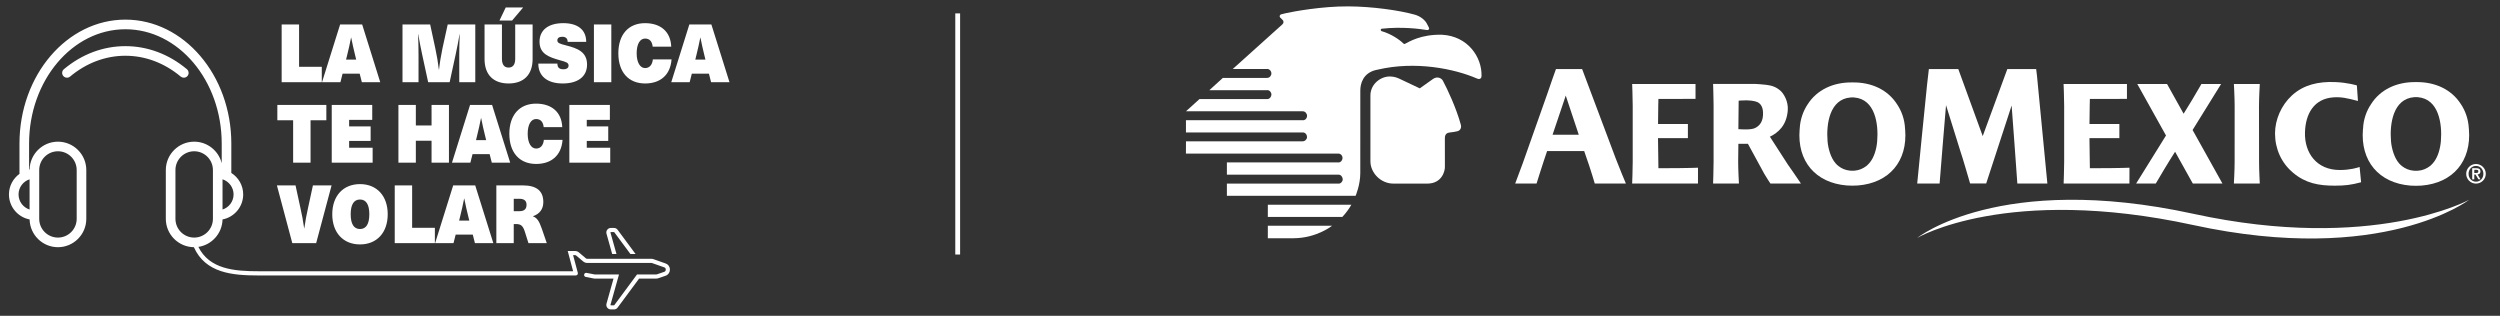 <?xml version="1.0" encoding="UTF-8" standalone="no"?><!DOCTYPE svg PUBLIC "-//W3C//DTD SVG 1.1//EN" "http://www.w3.org/Graphics/SVG/1.1/DTD/svg11.dtd"><svg width="100%" height="100%" viewBox="0 0 95 12" version="1.1" xmlns="http://www.w3.org/2000/svg" xmlns:xlink="http://www.w3.org/1999/xlink" xml:space="preserve" style="fill-rule:evenodd;clip-rule:evenodd;stroke-linejoin:round;stroke-miterlimit:1.414;"><rect x="0" y="0" width="95" height="12" fill="#333333" stroke="none"/><g><path d="M23.075,8.731c-0.033,0.044 -0.043,0.097 -0.028,0.15l0.216,0.771l0.163,0l-0.228,-0.813c-0.002,-0.006 -0.001,-0.009 0.002,-0.014c0.004,-0.004 0.007,-0.006 0.012,-0.006l0.12,0c0.006,0 0.009,0.002 0.012,0.007l0.612,0.826l0.195,0l-0.681,-0.92c-0.033,-0.045 -0.082,-0.07 -0.138,-0.07l-0.12,0c-0.055,0 -0.103,0.024 -0.137,0.069m-15.696,0.297c0.393,0 0.712,-0.32 0.712,-0.713l0,-1.854c0,-0.393 -0.319,-0.713 -0.712,-0.713c-0.393,0 -0.712,0.32 -0.712,0.713l0,1.854c0,0.393 0.319,0.713 0.712,0.713m1.497,-1.64c0,-0.269 -0.177,-0.497 -0.42,-0.575l0,1.149c0.243,-0.077 0.42,-0.305 0.42,-0.574m-7.386,0.927c0,0.393 0.319,0.713 0.712,0.713c0.393,0 0.712,-0.32 0.712,-0.713l0,-1.854c0,-0.393 -0.319,-0.713 -0.712,-0.713c-0.393,0 -0.712,0.32 -0.712,0.713l0,1.854Zm-0.366,-0.353l0,-1.149c-0.242,0.078 -0.419,0.306 -0.419,0.575c0,0.269 0.177,0.497 0.419,0.574m24.331,2.274l0,0.015c0,0.104 -0.063,0.192 -0.16,0.226l-0.283,0.097c-0.026,0.008 -0.051,0.012 -0.078,0.012l-0.648,0l-0.816,1.102c-0.033,0.046 -0.082,0.07 -0.138,0.07l-0.12,0c-0.055,0 -0.103,-0.024 -0.137,-0.068c-0.033,-0.044 -0.043,-0.097 -0.028,-0.151l0.267,-0.953l-0.719,0c-0.007,0 -0.026,0 -0.337,-0.063c-0.042,-0.008 -0.07,-0.05 -0.061,-0.092c0.008,-0.043 0.05,-0.07 0.092,-0.062c0.139,0.029 0.283,0.056 0.31,0.06l0.923,0l-0.324,1.153c-0.002,0.005 -0.001,0.009 0.002,0.013c0.004,0.005 0.007,0.006 0.012,0.006l0.12,0c0.006,0 0.009,-0.001 0.012,-0.006l0.863,-1.166l0.727,0c0.01,0 0.017,-0.001 0.027,-0.004l0.283,-0.097c0.033,-0.012 0.054,-0.041 0.054,-0.077l0,-0.015c0,-0.035 -0.02,-0.064 -0.054,-0.076l-0.464,-0.164c-0.009,-0.004 -0.017,-0.005 -0.027,-0.005l-2.438,0c-0.057,0 -0.109,-0.019 -0.153,-0.056l-0.264,-0.222c-0.016,-0.014 -0.032,-0.019 -0.052,-0.019l-0.069,0l0.18,0.673c0.011,0.042 -0.014,0.085 -0.056,0.096c-0.008,0.003 -0.015,0.003 -0.023,0.003c-0.004,0 -0.008,0.001 -0.011,0.001l-12.028,0c-1.01,0 -2.027,-0.087 -2.472,-1.074c-0.589,-0.007 -1.066,-0.488 -1.066,-1.078l0,-1.854c0,-0.594 0.484,-1.078 1.078,-1.078c0.506,0 0.931,0.35 1.046,0.821l0,-0.749c0,-2.395 -1.642,-4.344 -3.66,-4.344c-2.018,0 -3.66,1.949 -3.66,4.344l0,0.987c0.006,-0.002 0.013,-0.003 0.02,-0.004c0.013,-0.584 0.491,-1.055 1.077,-1.055c0.594,0 1.077,0.484 1.077,1.078l0,1.854c0,0.594 -0.483,1.078 -1.077,1.078c-0.586,0 -1.064,-0.471 -1.077,-1.055c-0.446,-0.085 -0.785,-0.479 -0.785,-0.95c0,-0.322 0.158,-0.606 0.4,-0.782l0,-1.151c0,-2.597 1.805,-4.71 4.025,-4.71c2.22,0 4.025,2.113 4.025,4.71l0,1.116c0.271,0.172 0.451,0.473 0.451,0.817c0,0.471 -0.339,0.865 -0.785,0.95c-0.012,0.53 -0.407,0.967 -0.918,1.043c0.423,0.85 1.365,0.926 2.301,0.926l11.939,0l-0.205,-0.77l0.273,0c0.057,0 0.109,0.018 0.153,0.055l0.264,0.223c0.016,0.014 0.032,0.019 0.052,0.019l2.438,0c0.028,0 0.053,0.004 0.08,0.014l0.464,0.164c0.096,0.034 0.158,0.122 0.158,0.224m-5.933,-2.212l0.222,0c0.188,0 0.264,-0.092 0.264,-0.243c0,-0.161 -0.1,-0.228 -0.275,-0.228l-0.211,0l0,0.471Zm0,1.214l-0.661,0l0,-2.194l1.006,0c0.548,0 0.779,0.231 0.779,0.635c0,0.271 -0.147,0.453 -0.392,0.536l0,0.006c0.155,0.059 0.234,0.179 0.336,0.472l0.187,0.545l-0.696,0l-0.141,-0.447c-0.067,-0.203 -0.143,-0.277 -0.319,-0.277l-0.099,0l0,0.724Zm-1.689,-0.857l-0.038,-0.154c-0.056,-0.218 -0.108,-0.459 -0.152,-0.681l-0.006,0c-0.044,0.222 -0.097,0.463 -0.152,0.681l-0.038,0.154l0.386,0Zm0.225,-1.337l0.688,2.194l-0.699,0l-0.082,-0.323l-0.65,0l-0.082,0.323l-0.699,0l0.687,-2.194l0.837,0Zm-1.533,1.612l-0.864,0l0,-1.612l-0.661,0l0,2.194l1.525,0l0,-0.582Zm-3.199,-0.515c0,0.367 0.12,0.561 0.354,0.561c0.234,0 0.354,-0.194 0.354,-0.561c0,-0.367 -0.12,-0.561 -0.354,-0.561c-0.234,0 -0.354,0.194 -0.354,0.561m-0.7,0c0,-0.696 0.413,-1.146 1.054,-1.146c0.641,0 1.053,0.45 1.053,1.146c0,0.697 -0.412,1.146 -1.053,1.146c-0.641,0 -1.054,-0.449 -1.054,-1.146m-0.612,1.097l0.586,-2.194l-0.709,0l-0.181,0.835c-0.059,0.259 -0.111,0.533 -0.146,0.795l-0.006,0c-0.035,-0.262 -0.088,-0.536 -0.147,-0.795l-0.181,-0.835l-0.708,0l0.585,2.194l0.907,0Zm11.161,-4.685l0,-0.567l-1.54,0l0,2.194l1.554,0l0,-0.567l-0.892,0l0,-0.259l0.816,0l0,-0.551l-0.816,0l0,-0.25l0.878,0Zm-3.82,0.53c0,0.712 0.384,1.146 1.019,1.146c0.57,0 0.96,-0.317 1.003,-0.915l-0.711,0c-0.017,0.206 -0.129,0.33 -0.292,0.33c-0.194,0 -0.322,-0.216 -0.322,-0.561c0,-0.351 0.126,-0.561 0.319,-0.561c0.172,0 0.269,0.111 0.289,0.308l0.706,0c-0.024,-0.576 -0.41,-0.893 -0.995,-0.893c-0.629,0 -1.016,0.431 -1.016,1.146m-0.881,0.24l-0.038,-0.154c-0.056,-0.218 -0.108,-0.459 -0.152,-0.681l-0.006,0c-0.044,0.222 -0.097,0.463 -0.152,0.681l-0.038,0.154l0.386,0Zm0.913,0.857l-0.699,0l-0.082,-0.324l-0.65,0l-0.082,0.324l-0.699,0l0.687,-2.194l0.837,0l0.688,2.194Zm-3.585,-0.832l0.597,0l0,0.832l0.661,0l0,-2.194l-0.661,0l0,0.78l-0.597,0l0,-0.78l-0.662,0l0,2.194l0.662,0l0,-0.832Zm-1.657,-0.795l0,-0.567l-1.539,0l0,2.194l1.554,0l0,-0.567l-0.893,0l0,-0.259l0.817,0l0,-0.551l-0.817,0l0,-0.25l0.878,0Zm-3.006,1.627l0.662,0l0,-1.612l0.6,0l0,-0.582l-1.862,0l0,0.582l0.6,0l0,1.612Zm15.668,-3.915l-0.038,-0.154c-0.056,-0.219 -0.108,-0.459 -0.152,-0.681l-0.006,0c-0.044,0.222 -0.097,0.462 -0.152,0.681l-0.038,0.154l0.386,0Zm0.913,0.857l-0.699,0l-0.082,-0.324l-0.65,0l-0.082,0.324l-0.699,0l0.687,-2.194l0.837,0l0.688,2.194Zm-3.205,0.049c0.571,0 0.96,-0.317 1.004,-0.915l-0.711,0c-0.018,0.206 -0.129,0.33 -0.293,0.33c-0.193,0 -0.322,-0.216 -0.322,-0.561c0,-0.351 0.126,-0.561 0.319,-0.561c0.173,0 0.269,0.111 0.29,0.308l0.705,0c-0.023,-0.576 -0.409,-0.893 -0.995,-0.893c-0.629,0 -1.015,0.431 -1.015,1.146c0,0.712 0.383,1.146 1.018,1.146m-1.285,-2.243l-0.661,0l0,2.194l0.661,0l0,-2.194Zm-1.82,1.704c-0.161,0 -0.229,-0.071 -0.229,-0.216l-0.725,0c0,0.475 0.339,0.755 0.927,0.755c0.586,0 0.925,-0.268 0.925,-0.718c0,-0.487 -0.372,-0.619 -0.79,-0.727c-0.257,-0.065 -0.339,-0.093 -0.339,-0.194c0,-0.083 0.064,-0.136 0.187,-0.136c0.134,0 0.205,0.068 0.205,0.194l0.705,0c0,-0.471 -0.337,-0.711 -0.869,-0.711c-0.586,0 -0.905,0.274 -0.905,0.705c0,0.465 0.36,0.586 0.77,0.703c0.246,0.067 0.334,0.095 0.334,0.206c0,0.083 -0.067,0.139 -0.196,0.139m-2.084,0.539c0.585,0 0.913,-0.342 0.913,-0.927l0,-1.316l-0.661,0l0,1.309c0,0.216 -0.088,0.33 -0.252,0.33c-0.164,0 -0.252,-0.114 -0.252,-0.33l0,-1.309l-0.661,0l0,1.316c0,0.585 0.327,0.927 0.913,0.927m0.553,-2.887l-0.662,0l-0.237,0.496l0.48,0l0.419,-0.496Zm-3.975,1.806c0,-0.265 -0.006,-0.531 -0.017,-0.792l0.006,0c0.043,0.258 0.096,0.527 0.152,0.785l0.225,1.039l0.817,0l0.225,-1.039c0.056,-0.258 0.108,-0.527 0.152,-0.785l0.006,0c-0.012,0.261 -0.018,0.527 -0.018,0.792l0,1.032l0.609,0l0,-2.194l-1.048,0l-0.199,0.909c-0.055,0.268 -0.102,0.539 -0.131,0.807l-0.006,0c-0.032,-0.268 -0.076,-0.539 -0.135,-0.807l-0.196,-0.909l-1.051,0l0,2.194l0.609,0l0,-1.032Zm-2.754,0.175l0.386,0l-0.038,-0.154c-0.055,-0.219 -0.108,-0.459 -0.152,-0.681l-0.006,0c-0.044,0.222 -0.096,0.462 -0.152,0.681l-0.038,0.154Zm-0.214,0.857l-0.699,0l0.688,-2.194l0.837,0l0.687,2.194l-0.699,0l-0.082,-0.324l-0.65,0l-0.082,0.324Zm-0.708,-0.583l-0.863,0l0,-1.611l-0.662,0l0,2.194l1.525,0l0,-0.583Zm-5.36,0.371c-0.619,-0.518 -1.347,-0.792 -2.103,-0.792c-0.756,0 -1.484,0.274 -2.103,0.792c-0.077,0.064 -0.192,0.054 -0.257,-0.023c-0.065,-0.078 -0.055,-0.193 0.023,-0.258c0.686,-0.573 1.494,-0.876 2.337,-0.876c0.843,0 1.651,0.303 2.337,0.876c0.077,0.065 0.088,0.18 0.023,0.258c-0.036,0.043 -0.088,0.065 -0.14,0.065c-0.042,0 -0.083,-0.014 -0.117,-0.042" style="fill:#fff;fill-rule:nonzero;"/><path d="M52.819,2.906c0.175,0.002 0.297,0.056 0.393,0.102c0.204,0.096 0.441,0.206 0.74,0.35c0,0 0.482,-0.342 0.506,-0.36c0.164,-0.111 0.321,-0.026 0.372,0.07c0.18,0.337 0.51,1.04 0.685,1.683c0.021,0.076 -0.003,0.198 -0.126,0.234c-0.068,0.02 -0.188,0.037 -0.313,0.052c-0.173,0.022 -0.171,0.163 -0.171,0.248c0,0.105 0.001,0.816 0.001,1.057c0.005,0.15 -0.109,0.636 -0.671,0.635l-1.282,0c-0.484,0.002 -0.875,-0.408 -0.877,-0.844c-0.001,-0.287 -0.001,-2.283 0,-2.507c0.002,-0.433 0.39,-0.725 0.743,-0.72" style="fill:#fff;fill-rule:nonzero;"/><path d="M50.791,6.977l-4.169,0l0,0.464l4.891,0c0,0 0.178,-0.41 0.178,-0.863c0,-0.025 0.001,-3.144 0.001,-3.144c0,-0.248 0.101,-0.667 0.611,-0.778c0.014,-0.003 0.027,-0.006 0.042,-0.008c1.445,-0.342 2.933,-0.031 3.771,0.332c0.152,0.072 0.187,-0.048 0.182,-0.1c0.018,-0.706 -0.519,-1.511 -1.507,-1.56c-0.803,-0.019 -1.248,0.269 -1.411,0.35c-0.013,0.006 -0.034,0.003 -0.051,-0.018c-0.148,-0.146 -0.464,-0.364 -0.82,-0.466c-0.053,-0.011 -0.058,-0.089 0.004,-0.096c0.759,-0.081 1.424,0.004 1.701,0.05c0.063,0.01 0.113,-0.027 0.086,-0.086c-0.018,-0.045 -0.034,-0.066 -0.068,-0.135c-0.066,-0.145 -0.246,-0.3 -0.473,-0.363c-0.596,-0.166 -1.613,-0.309 -2.52,-0.314c-1.019,-0.006 -2.094,0.197 -2.365,0.256c-0.065,0.015 -0.157,0.039 -0.173,0.042c-0.074,0.014 -0.091,0.085 -0.059,0.12c0.02,0.023 0.075,0.07 0.103,0.103c0.033,0.041 0.049,0.102 -0.015,0.163l-1.885,1.695l1.29,0l0.014,-0.002c0.084,-0.002 0.163,0.075 0.164,0.171c0,0.087 -0.069,0.169 -0.157,0.169l-0.011,0.001l-1.677,0l-0.512,0.466l2.194,0l0.013,-0.001c0.086,0.001 0.153,0.09 0.151,0.17c-0.001,0.077 -0.064,0.168 -0.151,0.168l-0.014,0.001l-2.569,0l-0.513,0.464l4.431,0l0.014,0.001c0.086,0 0.155,0.089 0.156,0.167c0.001,0.091 -0.063,0.174 -0.153,0.173l-0.012,-0.001l-4.437,0l0,0.464l4.441,0c0.102,0.001 0.161,0.093 0.16,0.178c0,0.076 -0.074,0.159 -0.162,0.159l-0.012,0l-4.426,0l-0.002,0.467l5.782,0l0.014,0c0.095,0.003 0.157,0.085 0.155,0.175c-0.003,0.078 -0.068,0.162 -0.155,0.162l-0.012,-0.001l-4.227,0l0,0.466l4.256,0c0.079,0 0.146,0.098 0.146,0.176c0,0.078 -0.069,0.163 -0.147,0.163l-0.086,0Z" style="fill:#fff;fill-rule:nonzero;"/><path d="M48.178,8.578l-0.001,0.475c0,0 0.627,0.001 0.984,0c0.881,-0.006 1.458,-0.475 1.458,-0.475l-2.441,0Z" style="fill:#fff;fill-rule:nonzero;"/><path d="M48.178,7.781l-0.001,0.463l2.831,0c0.13,-0.131 0.298,-0.373 0.342,-0.463l-3.172,0Z" style="fill:#fff;fill-rule:nonzero;"/><path d="M91.899,6.486c-0.033,0.002 -0.064,0.004 -0.093,0.004c-0.03,0 -0.06,-0.001 -0.093,-0.004c-0.175,-0.017 -0.314,-0.079 -0.441,-0.176c-0.037,-0.029 -0.072,-0.065 -0.107,-0.103c-0.183,-0.209 -0.284,-0.563 -0.307,-0.844c-0.055,-0.653 0.077,-1.606 0.878,-1.67c0.019,-0.001 0.04,-0.003 0.06,-0.003l0.02,0c0.019,0 0.039,0.002 0.06,0.003c0.801,0.064 0.932,1.017 0.878,1.67c-0.024,0.281 -0.113,0.629 -0.307,0.844c-0.036,0.038 -0.071,0.074 -0.107,0.103c-0.127,0.097 -0.276,0.163 -0.441,0.176m1.92,-1.572c-0.001,-0.009 -0.002,-0.018 -0.003,-0.025c-0.016,-0.361 -0.135,-0.683 -0.303,-0.933c-0.351,-0.551 -0.967,-0.847 -1.707,-0.837c-0.741,-0.01 -1.355,0.286 -1.705,0.837c-0.17,0.25 -0.29,0.572 -0.305,0.933c0,0.007 -0.002,0.016 -0.004,0.025c-0.1,1.206 0.604,2.042 1.804,2.139c0.07,0.006 0.141,0.007 0.21,0.007c0.069,0 0.139,-0.001 0.21,-0.007c1.2,-0.097 1.903,-0.933 1.803,-2.139" style="fill:#fff;fill-rule:nonzero;"/><path d="M85.842,4.016c0,-0.3 0.03,-0.825 0.03,-0.825l-0.001,0l-0.982,0l-0.001,0c0,0 0.029,0.525 0.029,0.825l-0.001,2.151c0,0.298 -0.028,0.808 -0.028,0.808l0.984,0c0,0 -0.027,-0.51 -0.027,-0.808l-0.003,-2.151Z" style="fill:#fff;fill-rule:nonzero;"/><path d="M80.098,6.39c-0.205,0 -0.475,0 -0.683,0.001c-0.009,-0.38 -0.014,-0.748 -0.015,-1.082l0,-0.052l0,0l0,-0.009l1.136,0l0,-0.535l-1.136,0c0.004,-0.575 0.015,-0.954 0.015,-0.954l1.409,-0.001l0,-0.567c-0.984,0.003 -2.408,0 -2.408,0c0,0 0.022,0.522 0.022,0.821l0,2.147c0,0.273 -0.018,0.738 -0.02,0.815l2.5,0l0.002,-0.601c0,0 -0.492,0.017 -0.822,0.017" style="fill:#fff;fill-rule:nonzero;"/><path d="M63.704,6.39c-0.205,0 -0.476,0 -0.684,0.001c-0.009,-0.38 -0.014,-0.748 -0.015,-1.081l-0.001,-0.053l0.001,0l0,-0.008l1.135,0l0,-0.536l-1.134,0c0.003,-0.575 0.014,-0.954 0.014,-0.954l1.41,-0.001l0,-0.567c-0.986,0.003 -2.408,0 -2.408,0c0,0 0.021,0.522 0.021,0.821l0,2.147c0,0.273 -0.018,0.738 -0.021,0.815l2.501,0l0.001,-0.601c0,0 -0.491,0.017 -0.82,0.017" style="fill:#fff;fill-rule:nonzero;"/><path d="M83.318,4.94l1.084,-1.748l-0.752,0l-0.005,0.016c-0.227,0.394 -0.511,0.869 -0.624,1.043l-0.044,0.07l-0.629,-1.129l-1.131,0l1.091,1.957l-1.136,1.826l0.747,0c0.485,-0.828 0.734,-1.209 0.734,-1.209l0.674,1.209l1.126,0l-1.135,-2.035Z" style="fill:#fff;fill-rule:nonzero;"/><path d="M88.91,6.46c-0.875,0 -1.345,-0.644 -1.321,-1.435c0.021,-0.691 0.334,-1.277 1.087,-1.326c0.287,-0.02 0.521,0.03 0.926,0.138l-0.041,-0.591c0,0 -0.342,-0.109 -0.833,-0.128c-0.624,-0.023 -1.187,0.097 -1.638,0.511c-0.399,0.368 -0.639,0.913 -0.639,1.441c0,0.586 0.241,1.125 0.692,1.499c0.47,0.396 0.974,0.486 1.572,0.486c0.394,0 0.625,-0.027 1.007,-0.13l-0.057,-0.581c-0.081,0.029 -0.357,0.116 -0.755,0.116" style="fill:#fff;fill-rule:nonzero;"/><path d="M76.278,2.625l1.096,-0.001l0.031,0.253c0.244,2.527 0.395,4.098 0.395,4.098l-1.141,0l-0.113,-1.565l-0.104,-1.4l-0.967,2.963c-0.256,0.002 -0.611,0 -0.611,0c0,0 -0.304,-1.052 -0.361,-1.2l-0.554,-1.776c0,0 -0.084,0.989 -0.118,1.413c-0.066,0.847 -0.126,1.565 -0.126,1.565l-0.851,0c0,0 0.347,-3.538 0.374,-3.752c0.027,-0.223 0.069,-0.598 0.069,-0.598l1.118,0l0.928,2.547l0.935,-2.547Z" style="fill:#fff;fill-rule:nonzero;"/><path d="M70.483,6.484c-0.032,0.002 -0.062,0.003 -0.093,0.004c-0.03,-0.001 -0.06,-0.002 -0.092,-0.004c-0.176,-0.017 -0.313,-0.079 -0.439,-0.176c-0.036,-0.029 -0.072,-0.063 -0.106,-0.102c-0.184,-0.207 -0.283,-0.56 -0.306,-0.839c-0.054,-0.651 0.076,-1.6 0.874,-1.663c0.02,-0.003 0.04,-0.004 0.06,-0.004l0.019,0c0.019,0 0.039,0.001 0.06,0.004c0.798,0.063 0.928,1.012 0.873,1.663c-0.022,0.279 -0.111,0.625 -0.306,0.839c-0.035,0.038 -0.069,0.073 -0.105,0.102c-0.127,0.097 -0.275,0.162 -0.439,0.176m1.912,-1.566c-0.001,-0.007 -0.003,-0.016 -0.003,-0.024c-0.015,-0.36 -0.135,-0.681 -0.303,-0.93c-0.349,-0.547 -0.961,-0.842 -1.699,-0.832c-0.737,-0.01 -1.349,0.285 -1.699,0.832c-0.166,0.249 -0.286,0.57 -0.302,0.93c-0.001,0.008 -0.002,0.017 -0.003,0.024c-0.101,1.203 0.601,2.034 1.795,2.13c0.071,0.005 0.14,0.008 0.209,0.007c0.07,0.001 0.139,-0.002 0.21,-0.007c1.194,-0.096 1.896,-0.927 1.795,-2.13" style="fill:#fff;fill-rule:nonzero;"/><path d="M58.997,5.121l0.475,-1.408l0.026,-0.082l0.496,1.49l-0.997,0Zm2.787,1.853c-0.033,-0.078 -0.236,-0.557 -0.384,-0.946l-1.279,-3.403l-0.995,0c0,0 -0.284,0.797 -0.325,0.93l-0.933,2.639c-0.122,0.337 -0.291,0.781 -0.291,0.781l0.812,0c0,0 0.23,-0.735 0.277,-0.867l0.124,-0.367l1.409,0l0.192,0.559c0.04,0.104 0.207,0.665 0.21,0.674l1.183,0Z" style="fill:#fff;fill-rule:nonzero;"/><path d="M66.699,4.862c-0.146,0.077 -0.477,0.056 -0.641,0.046l0.011,-1.081l0.093,-0.008c0.301,-0.023 0.52,0.018 0.612,0.058c0.134,0.06 0.214,0.188 0.221,0.4c0.011,0.319 -0.109,0.49 -0.296,0.585m1.737,2.113c-0.234,-0.339 -0.322,-0.478 -0.501,-0.727l-0.679,-1.053c0.326,-0.161 0.632,-0.431 0.679,-0.996c0.029,-0.353 -0.16,-0.645 -0.272,-0.746c-0.164,-0.145 -0.323,-0.203 -0.549,-0.23c-0.18,-0.023 -0.312,-0.026 -0.42,-0.034l-1.597,0c0,0 0.019,0.524 0.019,0.823l0,2.139c0,0.299 -0.019,0.822 -0.019,0.822l0.982,0c0,0 -0.029,-0.523 -0.029,-0.822l0.008,-0.687c0,0 0.212,0.001 0.363,0.001l0.622,1.141c0.085,0.145 0.204,0.326 0.233,0.369l1.16,0Z" style="fill:#fff;fill-rule:nonzero;"/><path d="M94.023,6.573l0.069,0c0.046,0 0.086,-0.006 0.086,-0.063c0,-0.051 -0.045,-0.058 -0.086,-0.058l-0.069,0l0,0.121Zm-0.079,-0.181l0.158,0c0.099,0 0.155,0.035 0.155,0.124c0,0.072 -0.041,0.107 -0.11,0.112l0.112,0.186l-0.08,0l-0.109,-0.183l-0.047,0l0,0.183l-0.079,0l0,-0.422Zm0.425,0.213c0,-0.175 -0.126,-0.301 -0.281,-0.301c-0.156,0 -0.282,0.126 -0.282,0.301c0,0.173 0.126,0.299 0.282,0.299c0.155,0 0.281,-0.126 0.281,-0.299m-0.654,0c0,-0.206 0.167,-0.373 0.373,-0.373c0.205,0 0.372,0.167 0.372,0.373c0,0.204 -0.167,0.372 -0.372,0.372c-0.206,0 -0.373,-0.168 -0.373,-0.372" style="fill:#fff;fill-rule:nonzero;"/><path d="M83.344,8.124c-7.354,-1.601 -10.49,0.916 -10.49,0.916c0,0 3.423,-2.024 10.487,-0.489c7.206,1.566 10.488,-0.96 10.488,-0.96c0,0 -3.66,2.017 -10.485,0.533" style="fill:#fff;fill-rule:nonzero;"/><rect x="36.301" y="0.509" width="0.183" height="9.163" style="fill:#fff;fill-rule:nonzero;"/></g></svg>